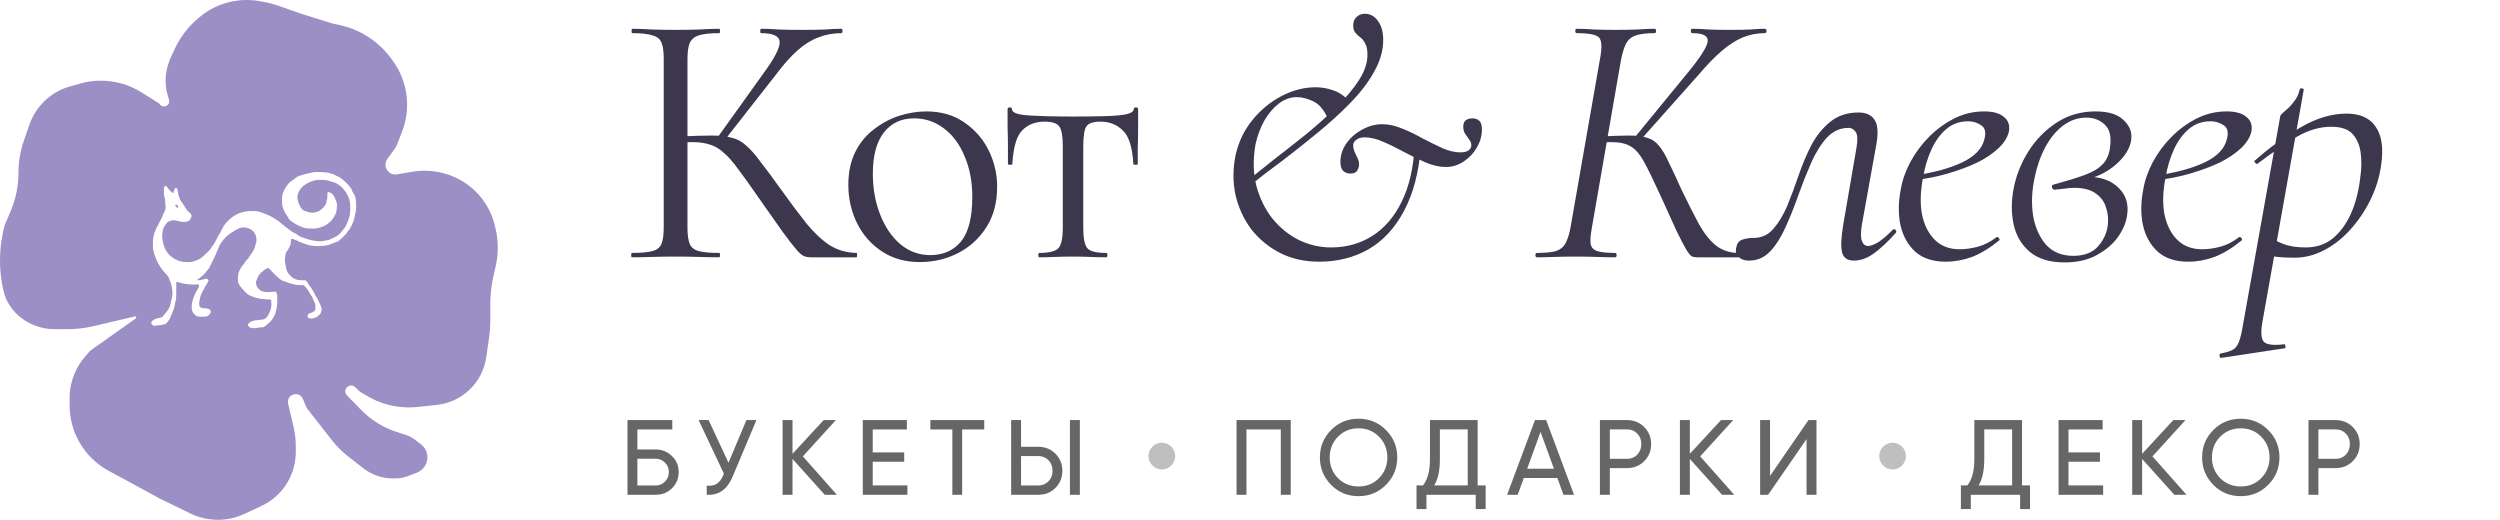 <?xml version="1.0" encoding="UTF-8"?> <svg xmlns="http://www.w3.org/2000/svg" viewBox="0 0 226 46.989" fill="none"><path fill-rule="evenodd" clip-rule="evenodd" d="M14.317 9.306L12.774 8.342C11.677 7.657 10.41 7.293 9.116 7.293C8.475 7.293 7.837 7.383 7.221 7.559L6.298 7.822C5.482 8.055 4.732 8.477 4.109 9.053C3.455 9.657 2.96 10.413 2.667 11.254L2.16 12.712C1.835 13.647 1.669 14.631 1.669 15.621C1.669 16.81 1.43 17.987 0.965 19.082L0.432 20.339C-0.141 22.421 -0.146 24.648 0.432 26.729C0.882 27.93 1.817 28.886 3.007 29.364L3.124 29.412C3.7 29.643 4.315 29.762 4.936 29.762H6.041C6.855 29.762 7.666 29.668 8.458 29.482L12.144 28.616C12.152 28.614 12.16 28.612 12.167 28.608C12.283 28.55 12.38 28.712 12.274 28.787L8.198 31.672C8.166 31.694 8.137 31.721 8.111 31.75L7.691 32.236C6.898 33.155 6.415 34.3 6.311 35.509L6.294 35.711V36.645C6.294 37.827 6.606 38.988 7.197 40.011C7.82 41.089 8.73 41.972 9.825 42.563L11.096 43.249L14.395 45.045L17.184 46.409C17.966 46.791 18.824 46.989 19.693 46.989C20.53 46.989 21.357 46.805 22.115 46.45L23.639 45.737C24.603 45.286 25.412 44.559 25.962 43.649C26.47 42.809 26.738 41.847 26.738 40.867V40.302C26.738 39.736 26.673 39.172 26.544 38.621L26.049 36.496C26.037 36.444 26.031 36.39 26.031 36.337C26.031 35.567 27.089 35.357 27.383 36.068L27.666 36.752C27.695 36.823 27.734 36.889 27.781 36.95L29.931 39.707C30.393 40.3 30.925 40.833 31.517 41.295L32.833 42.325C33.598 42.924 34.542 43.249 35.514 43.249H35.789C36.135 43.249 36.477 43.186 36.8 43.064L37.681 42.729C38.258 42.511 38.639 41.958 38.639 41.341C38.639 40.874 38.419 40.434 38.045 40.154L37.49 39.737C37.236 39.547 36.953 39.401 36.652 39.303L35.859 39.046C34.647 38.654 33.548 37.974 32.657 37.063L31.368 35.746C31.345 35.722 31.324 35.697 31.305 35.669C30.959 35.145 31.656 34.565 32.108 35L32.49 35.367C32.524 35.4 32.562 35.428 32.602 35.451L33.289 35.851C34.231 36.398 35.285 36.724 36.372 36.804L36.431 36.809C36.881 36.842 37.333 36.834 37.781 36.786L39.499 36.601C40.603 36.482 41.637 36.002 42.441 35.236C43.26 34.456 43.794 33.423 43.956 32.304L44.218 30.498C44.288 30.008 44.324 29.513 44.324 29.018V27.477C44.324 26.628 44.419 25.78 44.608 24.952L44.814 24.045C45.073 22.905 45.062 21.721 44.78 20.586L44.715 20.326C44.459 19.29 43.948 18.336 43.23 17.548C42.369 16.603 41.245 15.937 40.003 15.635L39.947 15.621C39.084 15.411 38.187 15.377 37.311 15.522L35.958 15.745C35.154 15.953 34.53 15.04 35.018 14.367L35.713 13.406C35.778 13.316 35.831 13.219 35.872 13.116L36.337 11.933C36.838 10.657 36.939 9.258 36.626 7.923C36.419 7.041 36.036 6.21 35.5 5.479L35.367 5.297C34.212 3.72 32.511 2.631 30.596 2.241L30.096 2.14L27.268 1.256L25.104 0.497C24.701 0.356 24.288 0.248 23.867 0.174L23.441 0.099C21.845 -0.18 20.202 0.134 18.821 0.981C18.522 1.164 18.238 1.371 17.972 1.599L17.879 1.678C16.981 2.448 16.26 3.403 15.767 4.478L15.367 5.35L15.224 5.765C14.998 6.422 14.922 7.121 15.001 7.812L15.037 8.128C15.041 8.16 15.047 8.192 15.056 8.224L15.28 9.03C15.421 9.534 14.755 9.854 14.449 9.429C14.413 9.38 14.368 9.338 14.317 9.306ZM27.964 15.653L28.268 15.582C28.587 15.508 29.712 15.566 29.811 15.662C29.824 15.675 29.87 15.685 29.913 15.685C29.956 15.685 30.058 15.718 30.14 15.758C30.222 15.798 30.375 15.871 30.482 15.919C30.771 16.052 30.9 16.145 31.257 16.482C31.585 16.791 31.811 17.105 31.86 17.317C31.872 17.369 31.892 17.412 31.906 17.412C31.942 17.412 32.101 17.704 32.102 17.771C32.102 17.803 32.123 17.884 32.148 17.952C32.203 18.099 32.213 18.891 32.162 19.108C32.087 19.429 32.065 19.532 32.041 19.663C31.971 20.057 31.674 20.682 31.442 20.923C31.399 20.967 31.363 21.022 31.363 21.044C31.363 21.086 30.863 21.576 30.64 21.753C30.57 21.808 30.477 21.861 30.433 21.871C30.389 21.881 30.324 21.9 30.289 21.915C30.254 21.929 30.167 21.964 30.096 21.993C30.026 22.021 29.939 22.056 29.904 22.071C29.629 22.187 29.405 22.223 28.83 22.244C28.293 22.263 27.924 22.197 27.446 21.995C27.381 21.968 27.306 21.945 27.279 21.945C27.252 21.945 27.221 21.931 27.21 21.914C27.199 21.898 27.166 21.884 27.136 21.884C27.105 21.884 27.028 21.849 26.963 21.807C26.898 21.764 26.822 21.729 26.793 21.729C26.765 21.729 26.675 21.694 26.595 21.651C26.514 21.607 26.418 21.576 26.38 21.581C26.319 21.59 26.311 21.616 26.294 21.837C26.285 21.973 26.265 22.112 26.25 22.146C26.116 22.452 26.004 22.647 25.878 22.793C25.813 22.868 25.735 23.411 25.761 23.61C25.824 24.112 25.846 24.233 25.91 24.41C25.992 24.642 26.052 24.727 26.313 24.98C26.498 25.16 26.563 25.195 26.908 25.302C26.971 25.322 27.157 25.337 27.322 25.337H27.621L27.744 25.466C27.812 25.537 27.868 25.617 27.868 25.645C27.868 25.674 27.916 25.751 27.974 25.817C28.033 25.884 28.09 25.959 28.102 25.985C28.127 26.039 28.178 26.117 28.27 26.247C28.345 26.352 28.509 26.68 28.509 26.726C28.509 26.742 28.521 26.756 28.537 26.756C28.581 26.756 28.979 27.554 29.04 27.765C29.093 27.948 29.093 27.967 29.04 28.157C28.994 28.323 28.957 28.38 28.831 28.494C28.605 28.698 28.393 28.791 28.156 28.791C27.891 28.791 27.803 28.734 27.805 28.564C27.806 28.415 27.858 28.367 28.117 28.279C28.209 28.247 28.285 28.211 28.285 28.198C28.285 28.185 28.304 28.174 28.327 28.174C28.351 28.174 28.402 28.141 28.442 28.1C28.506 28.034 28.515 27.993 28.515 27.765C28.515 27.622 28.502 27.479 28.485 27.447C28.386 27.258 28.355 27.189 28.317 27.064C28.293 26.988 28.254 26.904 28.231 26.877C28.207 26.85 28.189 26.812 28.189 26.792C28.189 26.772 28.175 26.756 28.16 26.756C28.144 26.756 28.123 26.724 28.113 26.686C28.103 26.648 28.065 26.585 28.029 26.549C27.993 26.511 27.964 26.461 27.964 26.437C27.964 26.413 27.942 26.376 27.916 26.355C27.889 26.334 27.868 26.304 27.868 26.289C27.868 26.242 27.544 25.832 27.482 25.799C27.45 25.783 27.302 25.769 27.154 25.769C26.877 25.769 26.529 25.719 26.474 25.672C26.457 25.658 26.413 25.646 26.376 25.646C26.286 25.646 26.032 25.566 25.828 25.473C25.738 25.433 25.644 25.399 25.619 25.399C25.503 25.398 25.22 25.188 24.868 24.84C24.656 24.63 24.442 24.407 24.392 24.343C24.267 24.185 24.192 24.193 23.913 24.393C23.483 24.702 23.309 24.944 23.151 25.454C23.116 25.567 23.118 25.61 23.165 25.753C23.235 25.968 23.437 26.213 23.611 26.294C23.834 26.399 24.187 26.435 24.541 26.389C24.708 26.366 24.872 26.357 24.906 26.367C25.028 26.404 25.083 26.663 25.069 27.126C25.055 27.561 25.001 27.998 24.948 28.089C24.931 28.119 24.917 28.183 24.917 28.233C24.917 28.282 24.844 28.459 24.755 28.626C24.615 28.889 24.552 28.968 24.286 29.214C23.997 29.48 23.788 29.62 23.715 29.595C23.654 29.575 23.433 29.596 23.269 29.637C23.167 29.663 23.016 29.672 22.875 29.663C22.681 29.649 22.627 29.632 22.53 29.556C22.378 29.435 22.377 29.328 22.526 29.184C22.672 29.044 22.961 28.953 23.33 28.932C23.953 28.895 24.064 28.831 24.306 28.365C24.491 28.009 24.532 27.844 24.532 27.469C24.532 27.289 24.521 27.126 24.508 27.107C24.494 27.087 24.309 27.066 24.051 27.054C23.813 27.043 23.532 27.015 23.426 26.991C23.156 26.931 22.799 26.82 22.704 26.767C22.66 26.742 22.578 26.702 22.522 26.677C22.29 26.577 21.582 25.796 21.582 25.64C21.582 25.616 21.564 25.579 21.543 25.559C21.489 25.507 21.491 24.896 21.546 24.719C21.622 24.472 21.865 24.03 21.975 23.94C22.045 23.882 22.06 23.861 22.186 23.636C22.227 23.563 22.306 23.475 22.362 23.44C22.418 23.406 22.468 23.347 22.474 23.309C22.48 23.271 22.497 23.24 22.512 23.24C22.527 23.24 22.549 23.211 22.561 23.175C22.573 23.14 22.614 23.076 22.651 23.035C22.793 22.879 23.057 22.389 23.057 22.28C23.057 22.246 23.07 22.195 23.086 22.166C23.102 22.137 23.137 22.016 23.162 21.896C23.219 21.631 23.18 21.375 23.043 21.116C22.865 20.779 22.451 20.558 21.999 20.558C21.726 20.559 21.617 20.606 20.956 21.008C20.724 21.149 20.566 21.276 20.379 21.471C20.238 21.618 20.112 21.765 20.099 21.798C20.086 21.83 20.053 21.878 20.026 21.904C19.999 21.93 19.953 21.995 19.923 22.048C19.854 22.173 19.593 22.755 19.593 22.784C19.593 22.797 19.557 22.887 19.511 22.985C19.466 23.083 19.414 23.198 19.395 23.24C19.349 23.346 19.325 23.395 19.265 23.503C19.237 23.553 19.154 23.72 19.082 23.873C19.01 24.025 18.933 24.181 18.912 24.218C18.844 24.333 18.429 24.826 18.36 24.873C18.324 24.898 18.215 24.989 18.118 25.077C18.021 25.164 17.917 25.244 17.886 25.255C17.698 25.319 17.986 25.37 18.196 25.309C18.652 25.177 18.658 25.177 18.76 25.235C18.855 25.288 18.886 25.378 18.824 25.415C18.806 25.425 18.792 25.454 18.792 25.479C18.792 25.503 18.753 25.582 18.705 25.654C18.657 25.726 18.565 25.882 18.501 26C18.437 26.119 18.335 26.306 18.274 26.417C18.167 26.612 18.088 26.869 18.024 27.224C17.996 27.381 18 27.51 18.04 27.701C18.059 27.794 18.24 27.866 18.456 27.866C19.046 27.866 19.237 28.151 18.873 28.491C18.733 28.622 18.572 28.652 18.12 28.631C17.868 28.62 17.822 28.608 17.713 28.529C17.546 28.408 17.447 28.298 17.423 28.205C17.413 28.163 17.388 28.109 17.368 28.085C17.318 28.023 17.323 27.449 17.376 27.28C17.4 27.204 17.438 27.093 17.46 27.034C17.482 26.974 17.518 26.87 17.539 26.802C17.586 26.652 17.676 26.467 17.709 26.453C17.723 26.447 17.733 26.418 17.733 26.387C17.733 26.357 17.755 26.314 17.782 26.293C17.808 26.272 17.83 26.242 17.83 26.227C17.83 26.212 17.866 26.145 17.91 26.078C18.012 25.921 18.018 25.751 17.922 25.721C17.884 25.71 17.736 25.709 17.593 25.72C17.234 25.746 16.631 25.671 16.274 25.555C16.168 25.521 16.049 25.493 16.01 25.492L15.937 25.491V26.265C15.937 26.703 15.924 27.061 15.906 27.093C15.889 27.124 15.86 27.23 15.841 27.33L15.779 27.65C15.764 27.727 15.734 27.837 15.712 27.897C15.638 28.093 15.626 28.127 15.585 28.252C15.563 28.319 15.504 28.462 15.453 28.57C15.402 28.677 15.36 28.771 15.36 28.779C15.36 28.827 15.083 29.202 15.013 29.249C14.912 29.317 14.513 29.408 14.319 29.408C14.244 29.408 14.137 29.423 14.081 29.442C13.952 29.485 13.814 29.436 13.724 29.314C13.629 29.186 13.645 29.122 13.813 28.975C13.967 28.839 14.128 28.776 14.436 28.732C14.518 28.72 14.612 28.691 14.644 28.666C14.725 28.605 14.815 28.509 14.815 28.483C14.815 28.472 14.883 28.39 14.967 28.303C15.051 28.215 15.163 28.064 15.216 27.966C15.269 27.869 15.322 27.782 15.333 27.773C15.354 27.758 15.404 27.552 15.457 27.265C15.472 27.18 15.509 27.02 15.54 26.91C15.57 26.8 15.594 26.654 15.593 26.586C15.591 26.323 15.526 25.793 15.492 25.76C15.472 25.741 15.456 25.69 15.456 25.645C15.456 25.601 15.42 25.493 15.376 25.405C15.332 25.317 15.296 25.232 15.296 25.215C15.296 25.134 15.167 24.934 15.014 24.778C14.92 24.683 14.798 24.544 14.742 24.47C14.686 24.396 14.633 24.328 14.624 24.32C14.538 24.243 14.141 23.54 14.141 23.466C14.141 23.45 14.105 23.365 14.061 23.277C14.017 23.189 13.981 23.09 13.981 23.057C13.981 23.024 13.967 22.989 13.949 22.978C13.931 22.968 13.916 22.908 13.916 22.845C13.915 22.783 13.894 22.697 13.869 22.655C13.802 22.542 13.803 21.675 13.871 21.397C13.948 21.078 13.988 20.955 14.068 20.8C14.108 20.721 14.141 20.641 14.141 20.622C14.141 20.603 14.178 20.532 14.222 20.465C14.266 20.398 14.302 20.335 14.302 20.325C14.302 20.295 14.571 19.772 14.595 19.756C14.607 19.747 14.628 19.698 14.64 19.648C14.653 19.597 14.674 19.542 14.686 19.525C14.699 19.508 14.756 19.383 14.814 19.247C14.871 19.111 14.932 18.984 14.95 18.963C15.015 18.885 14.919 17.809 14.839 17.733C14.826 17.721 14.815 17.535 14.815 17.321C14.815 17.019 14.826 16.917 14.865 16.864C14.892 16.826 14.931 16.795 14.952 16.795C14.995 16.795 15.2 16.98 15.2 17.02C15.2 17.063 15.532 17.411 15.574 17.412C15.595 17.412 15.618 17.43 15.626 17.451C15.649 17.515 15.685 17.456 15.704 17.322C15.713 17.253 15.734 17.196 15.749 17.196C15.765 17.196 15.777 17.171 15.777 17.139C15.777 17.108 15.803 17.054 15.834 17.019C15.882 16.966 15.9 16.962 15.946 16.995C16.019 17.046 16.098 17.266 16.099 17.424C16.1 17.542 16.19 17.851 16.237 17.896C16.249 17.907 16.258 17.946 16.258 17.984C16.258 18.021 16.285 18.085 16.318 18.125C16.451 18.288 16.728 18.701 16.801 18.844C16.868 18.977 17.019 19.14 17.251 19.332C17.336 19.402 17.336 19.612 17.25 19.74C17.217 19.791 17.173 19.861 17.154 19.896C17.106 19.984 16.848 20.064 16.614 20.064C16.507 20.064 16.283 20.03 16.117 19.987C15.761 19.896 15.634 19.892 15.4 19.963C15.128 20.045 14.942 20.255 14.749 20.696C14.709 20.786 14.655 21.176 14.655 21.365C14.655 21.515 14.708 21.829 14.779 22.099C14.975 22.848 15.533 23.402 16.322 23.63C16.583 23.706 17.149 23.719 17.41 23.656C17.657 23.596 18.059 23.418 18.203 23.305C18.431 23.126 18.945 22.632 19.001 22.539C19.035 22.484 19.073 22.439 19.087 22.439C19.101 22.439 19.112 22.419 19.112 22.395C19.112 22.37 19.131 22.332 19.154 22.31C19.263 22.201 19.391 21.985 19.812 21.19C19.857 21.105 19.906 21.031 19.92 21.025C19.935 21.02 19.946 21 19.946 20.982C19.946 20.934 20.138 20.562 20.173 20.541C20.189 20.531 20.203 20.496 20.203 20.463C20.203 20.43 20.216 20.403 20.233 20.403C20.249 20.403 20.273 20.373 20.285 20.337C20.313 20.251 20.853 19.712 21.017 19.605C21.166 19.508 21.483 19.33 21.55 19.305C21.576 19.296 21.627 19.276 21.662 19.261C21.733 19.232 21.996 19.163 22.232 19.111C22.316 19.093 22.564 19.077 22.782 19.077C23.197 19.077 23.472 19.124 23.713 19.235C23.782 19.267 23.85 19.293 23.864 19.293C23.878 19.293 23.973 19.33 24.074 19.374C24.176 19.419 24.31 19.476 24.372 19.503C24.511 19.561 24.88 19.777 24.939 19.834C24.963 19.857 25.04 19.907 25.11 19.945C25.18 19.983 25.238 20.025 25.238 20.038C25.238 20.051 25.321 20.12 25.422 20.192C25.524 20.263 25.63 20.343 25.658 20.37C25.782 20.488 25.944 20.619 25.967 20.62C25.98 20.62 26.05 20.674 26.122 20.74C26.266 20.873 26.657 21.113 26.728 21.113C26.753 21.113 26.785 21.132 26.8 21.155C26.829 21.203 27.175 21.421 27.223 21.421C27.24 21.421 27.338 21.454 27.441 21.494C28.107 21.754 28.859 21.874 29.235 21.779C29.344 21.752 29.472 21.729 29.52 21.729C29.623 21.729 29.92 21.633 29.92 21.599C29.92 21.586 29.941 21.575 29.966 21.575C30.019 21.575 30.22 21.478 30.235 21.444C30.241 21.431 30.263 21.421 30.284 21.421C30.349 21.421 30.716 21.165 30.748 21.098C30.765 21.062 30.848 20.96 30.931 20.871C31.107 20.686 31.297 20.41 31.299 20.34C31.299 20.314 31.311 20.279 31.326 20.263C31.369 20.217 31.518 19.844 31.542 19.725C31.553 19.666 31.574 19.603 31.587 19.586C31.623 19.54 31.666 19.1 31.665 18.784C31.663 18.457 31.63 18.185 31.57 18.014C31.479 17.757 31.441 17.665 31.408 17.624C31.389 17.601 31.343 17.515 31.304 17.434C31.265 17.353 31.212 17.279 31.186 17.269C31.16 17.259 31.139 17.232 31.139 17.208C31.139 17.185 31.128 17.165 31.115 17.164C31.102 17.163 31.042 17.096 30.982 17.015C30.822 16.799 30.272 16.456 30.085 16.456C30.054 16.456 30.015 16.445 29.999 16.432C29.947 16.39 29.625 16.306 29.423 16.282C29.012 16.234 28.51 16.258 28.333 16.334C28.297 16.35 28.192 16.39 28.099 16.424C27.687 16.576 27.365 16.807 27.152 17.101C27.006 17.304 26.983 17.351 26.919 17.588C26.866 17.788 26.866 17.815 26.916 18.081C26.954 18.278 27.003 18.42 27.082 18.553C27.144 18.658 27.194 18.754 27.194 18.767C27.194 18.802 27.451 19.047 27.488 19.047C27.506 19.047 27.567 19.067 27.622 19.092C27.785 19.165 28.093 19.232 28.268 19.232C28.451 19.232 28.762 19.137 28.909 19.037C29.231 18.817 29.503 18.469 29.503 18.277C29.503 18.23 29.525 18.132 29.552 18.06C29.581 17.979 29.599 17.818 29.599 17.64C29.599 17.335 29.613 17.311 29.752 17.377C29.783 17.391 29.859 17.426 29.921 17.455C30.068 17.523 30.227 17.751 30.337 18.051C30.384 18.183 30.434 18.314 30.447 18.342C30.483 18.423 30.449 18.984 30.396 19.17C30.34 19.366 30.173 19.674 30.061 19.788C30.019 19.832 29.984 19.882 29.984 19.9C29.984 19.919 29.93 19.978 29.864 20.032C29.798 20.086 29.686 20.179 29.616 20.238C29.416 20.405 29.011 20.569 28.621 20.639C28.421 20.676 27.841 20.667 27.611 20.624C27.336 20.573 26.663 20.254 26.387 20.043C26.158 19.869 26.072 19.773 26.072 19.692C26.072 19.665 26.044 19.617 26.009 19.587C25.974 19.557 25.918 19.482 25.884 19.421C25.851 19.359 25.786 19.241 25.74 19.159C25.694 19.077 25.62 18.908 25.576 18.784C25.503 18.584 25.494 18.509 25.494 18.117C25.494 17.689 25.505 17.624 25.622 17.335C25.68 17.194 25.862 16.857 25.881 16.857C25.892 16.857 25.916 16.825 25.935 16.786C25.977 16.696 26.262 16.395 26.304 16.395C26.321 16.395 26.419 16.325 26.521 16.24C26.622 16.156 26.718 16.086 26.734 16.086C26.749 16.086 26.798 16.054 26.842 16.015C26.886 15.975 26.951 15.935 26.986 15.925C27.021 15.915 27.122 15.88 27.21 15.848C27.299 15.816 27.479 15.764 27.611 15.734C27.744 15.704 27.902 15.668 27.964 15.653ZM16.07 18.8C16.123 18.8 16.098 18.594 16.039 18.543C15.948 18.463 15.841 18.48 15.841 18.573C15.841 18.618 16.026 18.8 16.07 18.8Z" fill="#9C8FC5"></path><path d="M73.255 23.26C73.057 23.26 72.869 23.227 72.693 23.161C72.517 23.095 72.285 22.897 71.999 22.566C71.713 22.236 71.294 21.696 70.743 20.947C70.192 20.175 69.431 19.095 68.462 17.707C67.779 16.715 67.195 15.9 66.71 15.261C66.247 14.622 65.817 14.137 65.421 13.807C65.046 13.454 64.638 13.212 64.198 13.079C63.757 12.925 63.217 12.848 62.578 12.848C62.358 12.848 62.126 12.859 61.884 12.881C61.642 12.903 61.399 12.925 61.157 12.947L61.123 12.352C62.512 12.286 63.592 12.253 64.363 12.253C65.09 12.253 65.685 12.319 66.148 12.451C66.633 12.562 67.062 12.793 67.437 13.145C67.834 13.476 68.263 13.961 68.727 14.6C69.211 15.217 69.817 16.032 70.544 17.046C71.426 18.28 72.208 19.327 72.891 20.186C73.597 21.046 74.302 21.707 75.007 22.17C75.712 22.61 76.516 22.842 77.42 22.864C77.464 22.864 77.486 22.93 77.486 23.062C77.486 23.194 77.464 23.26 77.42 23.26H73.255ZM57.124 23.26C57.08 23.26 57.058 23.194 57.058 23.062C57.058 22.93 57.08 22.864 57.124 22.864C57.939 22.864 58.556 22.809 58.975 22.699C59.394 22.588 59.669 22.368 59.801 22.037C59.934 21.707 60 21.222 60 20.583V5.278C60 4.639 59.934 4.165 59.801 3.857C59.669 3.526 59.394 3.306 58.975 3.196C58.578 3.064 57.972 2.997 57.157 2.997C57.113 2.997 57.091 2.931 57.091 2.799C57.091 2.667 57.113 2.601 57.157 2.601C57.686 2.601 58.281 2.623 58.942 2.667C59.603 2.689 60.297 2.7 61.025 2.7C61.818 2.7 62.545 2.689 63.206 2.667C63.889 2.623 64.495 2.601 65.024 2.601C65.068 2.601 65.09 2.667 65.09 2.799C65.09 2.931 65.068 2.997 65.024 2.997C64.209 2.997 63.592 3.064 63.173 3.196C62.776 3.328 62.501 3.559 62.347 3.89C62.215 4.22 62.148 4.705 62.148 5.344V20.583C62.148 21.222 62.215 21.707 62.347 22.037C62.479 22.368 62.754 22.588 63.173 22.699C63.592 22.809 64.209 22.864 65.024 22.864C65.068 22.864 65.09 22.93 65.09 23.062C65.09 23.194 65.068 23.26 65.024 23.26C64.473 23.26 63.867 23.249 63.206 23.227C62.545 23.205 61.818 23.194 61.025 23.194C60.297 23.194 59.592 23.205 58.909 23.227C58.248 23.249 57.653 23.26 57.124 23.26ZM65.421 12.782L64.826 12.484L68.991 6.667C70.026 5.256 70.522 4.298 70.478 3.791C70.456 3.262 69.894 2.997 68.793 2.997C68.749 2.997 68.727 2.931 68.727 2.799C68.727 2.667 68.749 2.601 68.793 2.601C69.322 2.601 69.861 2.623 70.412 2.667C70.963 2.689 71.679 2.7 72.561 2.7C73.442 2.7 74.126 2.689 74.61 2.667C75.117 2.623 75.602 2.601 76.065 2.601C76.131 2.601 76.164 2.667 76.164 2.799C76.164 2.931 76.131 2.997 76.065 2.997C75.293 2.997 74.588 3.13 73.949 3.394C73.31 3.636 72.682 4.033 72.065 4.584C71.47 5.113 70.842 5.818 70.181 6.7L65.421 12.782ZM83.135 23.69C81.835 23.69 80.7 23.371 79.73 22.732C78.76 22.093 78.011 21.244 77.482 20.186C76.953 19.107 76.689 17.95 76.689 16.715C76.689 15.57 76.898 14.578 77.317 13.74C77.736 12.903 78.297 12.22 79.003 11.691C79.708 11.14 80.468 10.732 81.284 10.468C82.121 10.204 82.936 10.071 83.73 10.071C85.074 10.071 86.22 10.402 87.168 11.063C88.137 11.724 88.876 12.573 89.382 13.608C89.889 14.644 90.142 15.735 90.142 16.881C90.142 18.291 89.823 19.503 89.184 20.517C88.545 21.531 87.697 22.313 86.639 22.864C85.581 23.415 84.413 23.69 83.135 23.69ZM84.093 23.062C85.261 23.062 86.187 22.654 86.87 21.839C87.553 21.002 87.895 19.657 87.895 17.806C87.895 16.418 87.663 15.195 87.201 14.137C86.76 13.057 86.143 12.22 85.35 11.625C84.556 11.008 83.653 10.699 82.639 10.699C81.471 10.699 80.556 11.129 79.895 11.989C79.234 12.848 78.904 14.082 78.904 15.691C78.904 17.035 79.124 18.269 79.565 19.393C80.005 20.517 80.612 21.409 81.383 22.07C82.176 22.732 83.08 23.062 84.093 23.062ZM93.928 23.26C93.884 23.26 93.862 23.194 93.862 23.062C93.862 22.93 93.884 22.864 93.928 22.864C94.832 22.864 95.415 22.721 95.68 22.434C95.944 22.148 96.076 21.531 96.076 20.583V13.245C96.076 12.341 95.977 11.746 95.779 11.46C95.581 11.151 95.129 10.997 94.424 10.997C93.586 10.997 92.914 11.261 92.407 11.79C91.9 12.297 91.603 13.311 91.515 14.831C91.515 14.875 91.449 14.897 91.317 14.897C91.184 14.897 91.118 14.875 91.118 14.831C91.118 14.523 91.118 14.06 91.118 13.443C91.118 12.804 91.107 12.154 91.085 11.493C91.085 10.832 91.085 10.292 91.085 9.873C91.085 9.763 91.151 9.708 91.284 9.708C91.416 9.708 91.482 9.763 91.482 9.873C91.482 10.181 91.989 10.369 93.002 10.435C94.016 10.501 95.349 10.534 97.002 10.534C98.082 10.534 99.029 10.523 99.845 10.501C100.682 10.479 101.332 10.424 101.795 10.336C102.258 10.226 102.489 10.071 102.489 9.873C102.489 9.763 102.555 9.708 102.688 9.708C102.82 9.708 102.886 9.763 102.886 9.873C102.886 10.292 102.886 10.832 102.886 11.493C102.886 12.154 102.875 12.804 102.853 13.443C102.853 14.06 102.853 14.523 102.853 14.831C102.853 14.875 102.787 14.897 102.654 14.897C102.522 14.897 102.456 14.875 102.456 14.831C102.368 13.311 102.049 12.297 101.498 11.79C100.969 11.261 100.296 10.997 99.481 10.997C98.798 10.997 98.368 11.151 98.192 11.46C98.016 11.746 97.927 12.341 97.927 13.245V20.583C97.927 21.531 98.049 22.148 98.291 22.434C98.534 22.721 99.106 22.864 100.01 22.864C100.076 22.864 100.109 22.93 100.109 23.062C100.109 23.194 100.076 23.26 100.01 23.26C99.591 23.26 99.118 23.249 98.589 23.227C98.082 23.205 97.553 23.194 97.002 23.194C96.473 23.194 95.933 23.205 95.382 23.227C94.853 23.249 94.369 23.26 93.928 23.26ZM119.256 23.657C117.934 23.657 116.755 23.393 115.719 22.864C114.683 22.335 113.813 21.619 113.108 20.715C112.424 19.79 111.951 18.754 111.686 17.608C111.444 16.462 111.444 15.283 111.686 14.071C111.951 12.859 112.457 11.79 113.207 10.865C113.956 9.939 114.838 9.212 115.851 8.683C116.865 8.154 117.89 7.89 118.925 7.89C119.476 7.89 119.994 7.978 120.479 8.154C120.986 8.308 121.438 8.595 121.834 9.014L120.016 10.666C119.664 9.895 119.223 9.388 118.694 9.146C118.165 8.903 117.68 8.782 117.24 8.782C116.644 8.782 116.094 8.98 115.587 9.377C115.102 9.752 114.672 10.259 114.297 10.898C113.945 11.537 113.68 12.242 113.504 13.013C113.262 14.38 113.284 15.636 113.57 16.782C113.879 17.928 114.364 18.919 115.025 19.757C115.708 20.594 116.512 21.244 117.438 21.707C118.364 22.148 119.333 22.368 120.347 22.368C121.735 22.368 122.98 22.015 124.082 21.31C125.184 20.605 126.066 19.569 126.727 18.203C127.41 16.815 127.795 15.096 127.883 13.046L128.446 13.245C128.269 15.559 127.762 17.498 126.925 19.062C126.109 20.605 125.041 21.762 123.719 22.533C122.396 23.283 120.909 23.657 119.256 23.657ZM112.942 16.815L112.612 16.484C113.383 15.845 114.243 15.151 115.19 14.402C116.16 13.652 117.141 12.881 118.132 12.088C119.124 11.272 120.027 10.457 120.843 9.642C121.68 8.826 122.352 8.022 122.859 7.229C123.366 6.435 123.619 5.675 123.619 4.948C123.619 4.507 123.553 4.176 123.421 3.956C123.311 3.714 123.168 3.526 122.991 3.394C122.815 3.262 122.661 3.119 122.528 2.964C122.396 2.81 122.33 2.59 122.33 2.303C122.33 1.973 122.429 1.719 122.627 1.543C122.826 1.345 123.079 1.245 123.388 1.245C123.873 1.245 124.269 1.466 124.578 1.907C124.886 2.325 125.041 2.898 125.041 3.625C125.041 4.573 124.765 5.532 124.214 6.501C123.686 7.449 122.969 8.385 122.066 9.311C121.184 10.215 120.204 11.107 119.124 11.989C118.066 12.87 116.997 13.718 115.917 14.534C114.838 15.327 113.846 16.087 112.942 16.815ZM122.066 15.691C121.823 15.691 121.614 15.614 121.438 15.459C121.261 15.305 121.173 15.03 121.173 14.633C121.173 14.038 121.35 13.487 121.702 12.98C122.077 12.451 122.55 12.033 123.124 11.724C123.719 11.394 124.325 11.228 124.942 11.228C125.537 11.228 126.142 11.36 126.76 11.625C127.376 11.867 127.994 12.165 128.611 12.517C129.25 12.848 129.856 13.145 130.429 13.41C131.002 13.652 131.53 13.774 132.016 13.774C132.324 13.774 132.566 13.718 132.743 13.608C132.919 13.476 133.007 13.322 133.007 13.145C133.007 12.947 132.941 12.771 132.809 12.617C132.698 12.44 132.577 12.264 132.445 12.088C132.335 11.911 132.28 11.702 132.28 11.46C132.28 11.195 132.346 11.008 132.478 10.898C132.632 10.765 132.853 10.699 133.139 10.699C133.36 10.699 133.547 10.765 133.701 10.898C133.877 11.03 133.966 11.305 133.966 11.724C133.966 12.275 133.811 12.815 133.503 13.344C133.216 13.851 132.82 14.269 132.313 14.6C131.828 14.93 131.288 15.096 130.693 15.096C130.142 15.096 129.547 14.964 128.908 14.699C128.291 14.435 127.652 14.126 126.991 13.774C126.352 13.421 125.724 13.112 125.107 12.848C124.49 12.562 123.906 12.418 123.355 12.418C123.024 12.418 122.771 12.495 122.594 12.65C122.418 12.782 122.33 12.936 122.33 13.112C122.33 13.333 122.374 13.542 122.462 13.74C122.55 13.917 122.639 14.104 122.727 14.302C122.815 14.479 122.859 14.677 122.859 14.897C122.859 15.052 122.804 15.228 122.694 15.426C122.584 15.603 122.374 15.691 122.066 15.691ZM153.381 23.26C153.204 23.26 153.05 23.227 152.918 23.161C152.786 23.073 152.62 22.864 152.422 22.533C152.224 22.203 151.938 21.652 151.563 20.88C151.21 20.087 150.714 18.996 150.075 17.608C149.48 16.308 148.995 15.316 148.621 14.633C148.246 13.95 147.85 13.487 147.431 13.245C147.012 12.98 146.428 12.848 145.679 12.848C145.481 12.848 145.26 12.859 145.018 12.881C144.798 12.903 144.566 12.925 144.324 12.947L144.39 12.352C145.646 12.286 146.605 12.253 147.266 12.253C147.949 12.253 148.489 12.319 148.885 12.451C149.304 12.562 149.657 12.793 149.943 13.145C150.252 13.498 150.549 13.994 150.835 14.633C151.144 15.25 151.53 16.076 151.993 17.112C152.588 18.346 153.117 19.393 153.579 20.252C154.064 21.112 154.582 21.762 155.133 22.203C155.706 22.643 156.389 22.864 157.182 22.864C157.292 22.864 157.347 22.93 157.347 23.062C157.347 23.194 157.292 23.26 157.182 23.26H153.381ZM138.935 23.26C138.847 23.26 138.804 23.194 138.804 23.062C138.804 22.93 138.847 22.864 138.935 22.864C139.685 22.864 140.258 22.809 140.655 22.699C141.051 22.566 141.338 22.335 141.514 22.004C141.712 21.652 141.867 21.167 141.977 20.55L144.654 5.245C144.831 4.276 144.798 3.659 144.555 3.394C144.313 3.13 143.641 2.997 142.539 2.997C142.451 2.997 142.406 2.931 142.406 2.799C142.406 2.667 142.451 2.601 142.539 2.601C143.024 2.601 143.553 2.623 144.125 2.667C144.72 2.689 145.349 2.7 146.01 2.7C146.737 2.7 147.398 2.689 147.993 2.667C148.61 2.623 149.139 2.601 149.579 2.601C149.668 2.601 149.712 2.667 149.712 2.799C149.712 2.931 149.668 2.997 149.579 2.997C148.852 2.997 148.29 3.064 147.894 3.196C147.497 3.328 147.2 3.57 147.001 3.923C146.825 4.276 146.671 4.771 146.538 5.41L143.894 20.649C143.784 21.266 143.751 21.74 143.795 22.07C143.861 22.379 144.059 22.588 144.39 22.699C144.743 22.809 145.282 22.864 146.01 22.864C146.098 22.864 146.142 22.93 146.142 23.062C146.142 23.194 146.098 23.26 146.01 23.26C145.525 23.26 144.974 23.249 144.357 23.227C143.762 23.205 143.123 23.194 142.44 23.194C141.779 23.194 141.139 23.205 140.522 23.227C139.905 23.249 139.376 23.26 138.935 23.26ZM148.191 12.782L147.728 12.484L152.522 6.634C153.69 5.223 154.306 4.265 154.373 3.758C154.439 3.251 153.976 2.997 152.984 2.997C152.896 2.997 152.852 2.931 152.852 2.799C152.852 2.667 152.896 2.601 152.984 2.601C153.491 2.601 153.987 2.623 154.472 2.667C154.978 2.689 155.618 2.7 156.389 2.7C157.182 2.7 157.799 2.689 158.24 2.667C158.703 2.623 159.132 2.601 159.529 2.601C159.639 2.601 159.695 2.667 159.695 2.799C159.695 2.931 159.639 2.997 159.529 2.997C158.824 2.997 158.152 3.13 157.513 3.394C156.896 3.659 156.268 4.066 155.629 4.617C154.989 5.168 154.296 5.884 153.546 6.766L148.191 12.782ZM158.099 23.558C157.724 23.558 157.427 23.459 157.206 23.26C156.964 23.084 156.876 22.809 156.942 22.434C157.008 22.037 157.184 21.784 157.471 21.674C157.779 21.564 158.121 21.509 158.495 21.509C159.245 21.509 159.851 21.233 160.314 20.682C160.798 20.131 161.217 19.437 161.57 18.6C161.922 17.74 162.264 16.826 162.594 15.856C162.925 14.886 163.31 13.972 163.751 13.112C164.214 12.253 164.787 11.548 165.47 10.997C166.153 10.446 167.002 10.17 168.016 10.17C168.677 10.17 169.15 10.38 169.437 10.799C169.745 11.217 169.811 11.944 169.635 12.98L168.313 20.319C168.203 20.98 168.203 21.464 168.313 21.773C168.423 22.081 168.611 22.236 168.875 22.236C169.117 22.236 169.437 22.115 169.833 21.872C170.23 21.608 170.649 21.244 171.09 20.781C171.178 20.693 171.266 20.693 171.354 20.781C171.442 20.869 171.453 20.958 171.387 21.046C170.66 21.861 169.988 22.489 169.371 22.93C168.776 23.349 168.181 23.558 167.586 23.558C167.013 23.558 166.66 23.316 166.528 22.831C166.396 22.346 166.429 21.509 166.627 20.319L167.817 13.41C167.949 12.661 167.927 12.165 167.751 11.922C167.575 11.68 167.365 11.559 167.123 11.559C166.374 11.559 165.724 11.845 165.173 12.418C164.644 12.991 164.17 13.74 163.751 14.666C163.355 15.57 162.969 16.539 162.594 17.575C162.242 18.589 161.856 19.558 161.438 20.484C161.041 21.387 160.578 22.126 160.049 22.699C159.52 23.271 158.87 23.558 158.099 23.558ZM175.892 23.657C174.724 23.657 173.799 23.349 173.115 22.732C172.454 22.115 172.014 21.31 171.793 20.319C171.595 19.327 171.606 18.269 171.827 17.145C171.959 16.33 172.245 15.503 172.686 14.666C173.149 13.807 173.721 13.035 174.405 12.352C175.088 11.669 175.848 11.118 176.685 10.699C177.523 10.281 178.416 10.071 179.363 10.071C180.179 10.071 180.774 10.237 181.148 10.567C181.545 10.876 181.699 11.305 181.611 11.856C181.501 12.385 181.192 12.892 180.685 13.377C180.179 13.862 179.528 14.302 178.735 14.699C177.942 15.074 177.049 15.404 176.058 15.691C175.088 15.977 174.074 16.176 173.017 16.286L173.083 15.856C174.78 15.614 176.201 15.228 177.347 14.699C178.515 14.148 179.198 13.432 179.396 12.55C179.55 11.955 179.451 11.548 179.099 11.327C178.746 11.085 178.35 10.964 177.909 10.964C177.16 10.964 176.509 11.195 175.958 11.658C175.407 12.121 174.956 12.738 174.603 13.509C174.25 14.28 173.997 15.129 173.843 16.054C173.601 17.288 173.567 18.39 173.744 19.36C173.942 20.33 174.327 21.101 174.9 21.674C175.474 22.247 176.223 22.533 177.148 22.533C177.677 22.533 178.228 22.456 178.801 22.302C179.374 22.148 179.936 21.861 180.487 21.442C180.553 21.398 180.619 21.42 180.685 21.509C180.774 21.597 180.785 21.674 180.718 21.74C179.881 22.423 179.065 22.919 178.272 23.227C177.479 23.514 176.685 23.657 175.892 23.657ZM186.628 23.723C185.305 23.723 184.259 23.404 183.488 22.765C182.738 22.126 182.254 21.299 182.033 20.285C181.813 19.25 181.813 18.17 182.033 17.046C182.254 15.878 182.694 14.765 183.355 13.707C184.017 12.65 184.865 11.779 185.9 11.096C186.936 10.413 188.115 10.071 189.438 10.071C190.627 10.071 191.487 10.347 192.016 10.898C192.567 11.427 192.776 12.044 192.644 12.749C192.512 13.476 192.06 14.181 191.289 14.864C190.517 15.548 189.504 16.043 188.248 16.352L188.743 15.988C189.956 15.988 190.892 16.33 191.553 17.013C192.214 17.674 192.457 18.512 192.28 19.525C192.192 20.142 191.917 20.781 191.454 21.442C190.991 22.081 190.352 22.621 189.537 23.062C188.743 23.503 187.774 23.723 186.628 23.723ZM187.421 23.128C188.369 23.128 189.096 22.864 189.603 22.335C190.11 21.784 190.418 21.167 190.528 20.484C190.617 19.889 190.572 19.327 190.396 18.798C190.242 18.247 189.922 17.806 189.438 17.476C188.975 17.145 188.325 16.98 187.487 16.98C187.223 16.98 186.958 17.002 186.694 17.046C186.452 17.068 186.154 17.101 185.802 17.145C185.647 17.167 185.548 17.101 185.504 16.947C185.46 16.793 185.515 16.704 185.669 16.682C186.793 16.374 187.719 16.087 188.446 15.823C189.173 15.559 189.724 15.228 190.099 14.831C190.473 14.435 190.694 13.895 190.76 13.212C190.87 12.308 190.705 11.658 190.264 11.261C189.823 10.843 189.272 10.633 188.611 10.633C187.84 10.633 187.135 10.876 186.495 11.36C185.857 11.845 185.316 12.506 184.876 13.344C184.435 14.181 184.115 15.107 183.917 16.12C183.675 17.266 183.631 18.379 183.785 19.459C183.961 20.517 184.347 21.398 184.942 22.104C185.559 22.787 186.386 23.128 187.421 23.128ZM197.814 23.657C196.645 23.657 195.72 23.349 195.037 22.732C194.376 22.115 193.935 21.31 193.714 20.319C193.516 19.327 193.527 18.269 193.748 17.145C193.88 16.33 194.167 15.503 194.607 14.666C195.07 13.807 195.643 13.035 196.326 12.352C197.009 11.669 197.769 11.118 198.607 10.699C199.444 10.281 200.337 10.071 201.284 10.071C202.1 10.071 202.695 10.237 203.069 10.567C203.466 10.876 203.62 11.305 203.532 11.856C203.422 12.385 203.113 12.892 202.607 13.377C202.1 13.862 201.45 14.302 200.656 14.699C199.863 15.074 198.97 15.404 197.979 15.691C197.009 15.977 195.995 16.176 194.938 16.286L195.004 15.856C196.701 15.614 198.122 15.228 199.268 14.699C200.436 14.148 201.119 13.432 201.317 12.55C201.472 11.955 201.373 11.548 201.02 11.327C200.667 11.085 200.271 10.964 199.83 10.964C199.081 10.964 198.43 11.195 197.88 11.658C197.329 12.121 196.877 12.738 196.524 13.509C196.172 14.28 195.918 15.129 195.764 16.054C195.522 17.288 195.488 18.39 195.665 19.36C195.863 20.33 196.249 21.101 196.822 21.674C197.395 22.247 198.144 22.533 199.07 22.533C199.599 22.533 200.149 22.456 200.722 22.302C201.295 22.148 201.857 21.861 202.408 21.442C202.474 21.398 202.541 21.42 202.607 21.509C202.695 21.597 202.706 21.674 202.639 21.74C201.802 22.423 200.987 22.919 200.194 23.227C199.4 23.514 198.607 23.657 197.814 23.657ZM200.814 32.351C200.726 32.373 200.671 32.318 200.649 32.185C200.627 32.053 200.66 31.976 200.748 31.954C201.233 31.866 201.596 31.756 201.839 31.623C202.081 31.491 202.268 31.249 202.401 30.896C202.533 30.566 202.654 30.059 202.764 29.376L206.136 10.501C206.136 10.435 206.213 10.336 206.368 10.204C206.522 10.071 206.709 9.906 206.929 9.708C207.15 9.487 207.348 9.245 207.524 8.98C207.701 8.716 207.822 8.419 207.888 8.088C207.932 8 208.009 7.967 208.119 7.989C208.23 8.011 208.274 8.066 208.251 8.154L204.516 29.145C204.362 30.048 204.406 30.632 204.649 30.896C204.913 31.161 205.508 31.238 206.434 31.128C206.522 31.084 206.577 31.128 206.599 31.26C206.643 31.392 206.61 31.469 206.5 31.491L200.814 32.351ZM207.491 23.294C206.676 23.294 206.059 23.26 205.64 23.194C205.244 23.128 204.891 23.062 204.583 22.996L204.913 21.277C205.332 21.564 205.816 21.817 206.368 22.037C206.918 22.258 207.601 22.368 208.417 22.368C209.409 22.368 210.235 22.093 210.896 21.542C211.579 20.969 212.13 20.208 212.549 19.261C212.968 18.291 213.243 17.2 213.375 15.988C213.485 15.239 213.496 14.523 213.408 13.84C213.32 13.134 213.078 12.562 212.681 12.121C212.284 11.68 211.634 11.46 210.731 11.46C209.717 11.46 208.692 11.757 207.656 12.352C206.643 12.947 205.453 13.763 204.087 14.798C204.02 14.842 203.943 14.809 203.855 14.699C203.767 14.589 203.767 14.523 203.855 14.501C205.178 13.333 206.544 12.341 207.954 11.526C209.387 10.688 210.775 10.27 212.119 10.27C213.353 10.27 214.235 10.666 214.763 11.46C215.315 12.253 215.48 13.399 215.259 14.897C215.105 16.021 214.774 17.09 214.268 18.104C213.761 19.118 213.144 20.021 212.417 20.814C211.712 21.586 210.929 22.192 210.07 22.632C209.21 23.073 208.351 23.294 207.491 23.294Z" fill="#3C374C"></path><path d="M57.62 40.629H59.26C59.839 40.629 60.334 40.828 60.745 41.227C61.151 41.62 61.353 42.102 61.353 42.674C61.353 43.253 61.151 43.742 60.745 44.14C60.353 44.532 59.858 44.728 59.26 44.728H56.724V37.977H60.775V38.825H57.62V40.629ZM57.62 43.889H59.26C59.594 43.889 59.877 43.774 60.109 43.542C60.347 43.311 60.466 43.021 60.466 42.674C60.466 42.333 60.347 42.047 60.109 41.816C59.877 41.584 59.594 41.468 59.26 41.468H57.62V43.889ZM65.855 41.835L67.475 37.977H68.382L66.212 43.127C65.73 44.259 64.954 44.793 63.887 44.728V43.899C64.254 43.938 64.553 43.886 64.784 43.745C65.022 43.597 65.218 43.34 65.373 42.973L65.44 42.819L63.154 37.977H64.061L65.855 41.835ZM72.579 41.256L75.655 44.728H74.556L71.643 41.488V44.728H70.746V37.977H71.643V41.025L74.459 37.977H75.559L72.579 41.256ZM78.894 41.739V43.88H82.029V44.728H77.997V37.977H81.981V38.825H78.894V40.899H81.74V41.739H78.894ZM84.105 37.977H88.976V38.825H86.98V44.728H86.092V38.825H84.105V37.977ZM93.857 44.728H91.407V37.977H92.304V40.388H93.857C94.475 40.388 94.992 40.597 95.41 41.015C95.828 41.433 96.037 41.947 96.037 42.558C96.037 43.176 95.828 43.693 95.41 44.111C94.999 44.523 94.481 44.728 93.857 44.728ZM97.619 44.728H96.722V37.977H97.619V44.728ZM92.304 41.227V43.889H93.857C94.23 43.889 94.539 43.764 94.783 43.513C95.028 43.263 95.15 42.944 95.15 42.558C95.15 42.172 95.028 41.854 94.783 41.603C94.539 41.353 94.23 41.227 93.857 41.227H92.304Z" fill="black" fill-opacity="0.6"></path><path d="M105.03 42.436C104.699 42.436 104.415 42.318 104.178 42.081C103.941 41.843 103.823 41.559 103.823 41.228C103.823 40.898 103.941 40.614 104.178 40.377C104.415 40.14 104.699 40.021 105.03 40.021C105.361 40.021 105.645 40.14 105.882 40.377C106.119 40.614 106.237 40.898 106.237 41.228C106.237 41.448 106.182 41.649 106.07 41.832C105.963 42.016 105.817 42.163 105.634 42.275C105.455 42.382 105.254 42.436 105.03 42.436Z" fill="#BFBFBF"></path><path d="M111.784 37.977H116.683V44.728H115.786V38.825H112.68V44.728H111.784V37.977ZM119.319 41.353C119.319 40.375 119.656 39.549 120.331 38.874C121.007 38.192 121.833 37.852 122.81 37.852C123.787 37.852 124.614 38.192 125.289 38.874C125.971 39.549 126.311 40.375 126.311 41.353C126.311 42.324 125.971 43.15 125.289 43.831C124.614 44.513 123.787 44.854 122.81 44.854C121.833 44.854 121.007 44.513 120.331 43.831C119.656 43.144 119.319 42.317 119.319 41.353ZM125.414 41.353C125.414 40.607 125.163 39.983 124.662 39.481C124.173 38.974 123.556 38.719 122.81 38.719C122.07 38.719 121.45 38.974 120.948 39.481C120.454 39.989 120.206 40.613 120.206 41.353C120.206 42.086 120.454 42.709 120.948 43.224C121.45 43.725 122.07 43.976 122.81 43.976C123.556 43.976 124.173 43.725 124.662 43.224C125.163 42.709 125.414 42.086 125.414 41.353ZM133.58 37.977V43.88H134.303V46.021H133.406V44.728H128.95V46.021H128.053V43.88H128.641C129.059 43.352 129.268 42.562 129.268 41.507V37.977H133.58ZM129.654 43.88H132.683V38.816H130.165V41.526C130.165 42.542 129.995 43.327 129.654 43.88ZM142.292 44.728H141.338L140.787 43.214H137.749L137.2 44.728H136.244L138.762 37.977H139.775L142.292 44.728ZM139.264 39.047L138.058 42.375H140.479L139.264 39.047ZM144.632 37.977H147.082C147.699 37.977 148.217 38.186 148.635 38.604C149.053 39.022 149.262 39.536 149.262 40.147C149.262 40.758 149.053 41.272 148.635 41.69C148.217 42.108 147.699 42.317 147.082 42.317H145.529V44.728H144.632V37.977ZM145.529 41.478H147.082C147.461 41.478 147.77 41.353 148.008 41.102C148.252 40.838 148.375 40.52 148.375 40.147C148.375 39.761 148.252 39.443 148.008 39.192C147.763 38.941 147.455 38.816 147.082 38.816H145.529V41.478ZM153.697 41.256L156.774 44.728H155.674L152.762 41.488V44.728H151.864V37.977H152.762V41.025L155.578 37.977H156.678L153.697 41.256ZM164.209 44.728H163.312V39.694L159.839 44.728H159.116V37.977H160.013V43.021L163.485 37.977H164.209V44.728Z" fill="black" fill-opacity="0.6"></path><path d="M171.09 42.436C170.759 42.436 170.475 42.318 170.238 42.081C170.001 41.843 169.883 41.559 169.883 41.228C169.883 40.898 170.001 40.614 170.238 40.377C170.475 40.14 170.759 40.021 171.09 40.021C171.421 40.021 171.705 40.14 171.942 40.377C172.179 40.614 172.298 40.898 172.298 41.228C172.298 41.448 172.242 41.649 172.13 41.832C172.023 42.016 171.877 42.163 171.694 42.275C171.515 42.382 171.314 42.436 171.09 42.436Z" fill="#BFBFBF"></path><path d="M182.792 37.977V43.88H183.515V46.021H182.618V44.728H178.162V46.021H177.265V43.88H177.853C178.272 43.352 178.48 42.562 178.48 41.507V37.977H182.792ZM178.866 43.88H181.895V38.816H179.377V41.526C179.377 42.542 179.207 43.327 178.866 43.88ZM186.99 41.739V43.88H190.125V44.728H186.094V37.977H190.077V38.825H186.99V40.899H189.836V41.739H186.99ZM194.584 41.256L197.661 44.728H196.561L193.649 41.488V44.728H192.751V37.977H193.649V41.025L196.465 37.977H197.565L194.584 41.256ZM199.071 41.353C199.071 40.375 199.409 39.549 200.084 38.874C200.76 38.192 201.586 37.852 202.563 37.852C203.541 37.852 204.367 38.192 205.042 38.874C205.724 39.549 206.064 40.375 206.064 41.353C206.064 42.324 205.724 43.15 205.042 43.831C204.367 44.513 203.541 44.854 202.563 44.854C201.586 44.854 200.76 44.513 200.084 43.831C199.409 43.144 199.071 42.317 199.071 41.353ZM205.167 41.353C205.167 40.607 204.917 39.983 204.415 39.481C203.926 38.974 203.309 38.719 202.563 38.719C201.823 38.719 201.203 38.974 200.702 39.481C200.207 39.989 199.959 40.613 199.959 41.353C199.959 42.086 200.207 42.709 200.702 43.224C201.203 43.725 201.823 43.976 202.563 43.976C203.309 43.976 203.926 43.725 204.415 43.224C204.917 42.709 205.167 42.086 205.167 41.353ZM208.686 37.977H211.136C211.753 37.977 212.271 38.186 212.689 38.604C213.107 39.022 213.316 39.536 213.316 40.147C213.316 40.758 213.107 41.272 212.689 41.69C212.271 42.108 211.753 42.317 211.136 42.317H209.583V44.728H208.686V37.977ZM209.583 41.478H211.136C211.515 41.478 211.824 41.353 212.062 41.102C212.306 40.838 212.429 40.52 212.429 40.147C212.429 39.761 212.306 39.443 212.062 39.192C211.817 38.941 211.509 38.816 211.136 38.816H209.583V41.478Z" fill="black" fill-opacity="0.6"></path></svg> 
